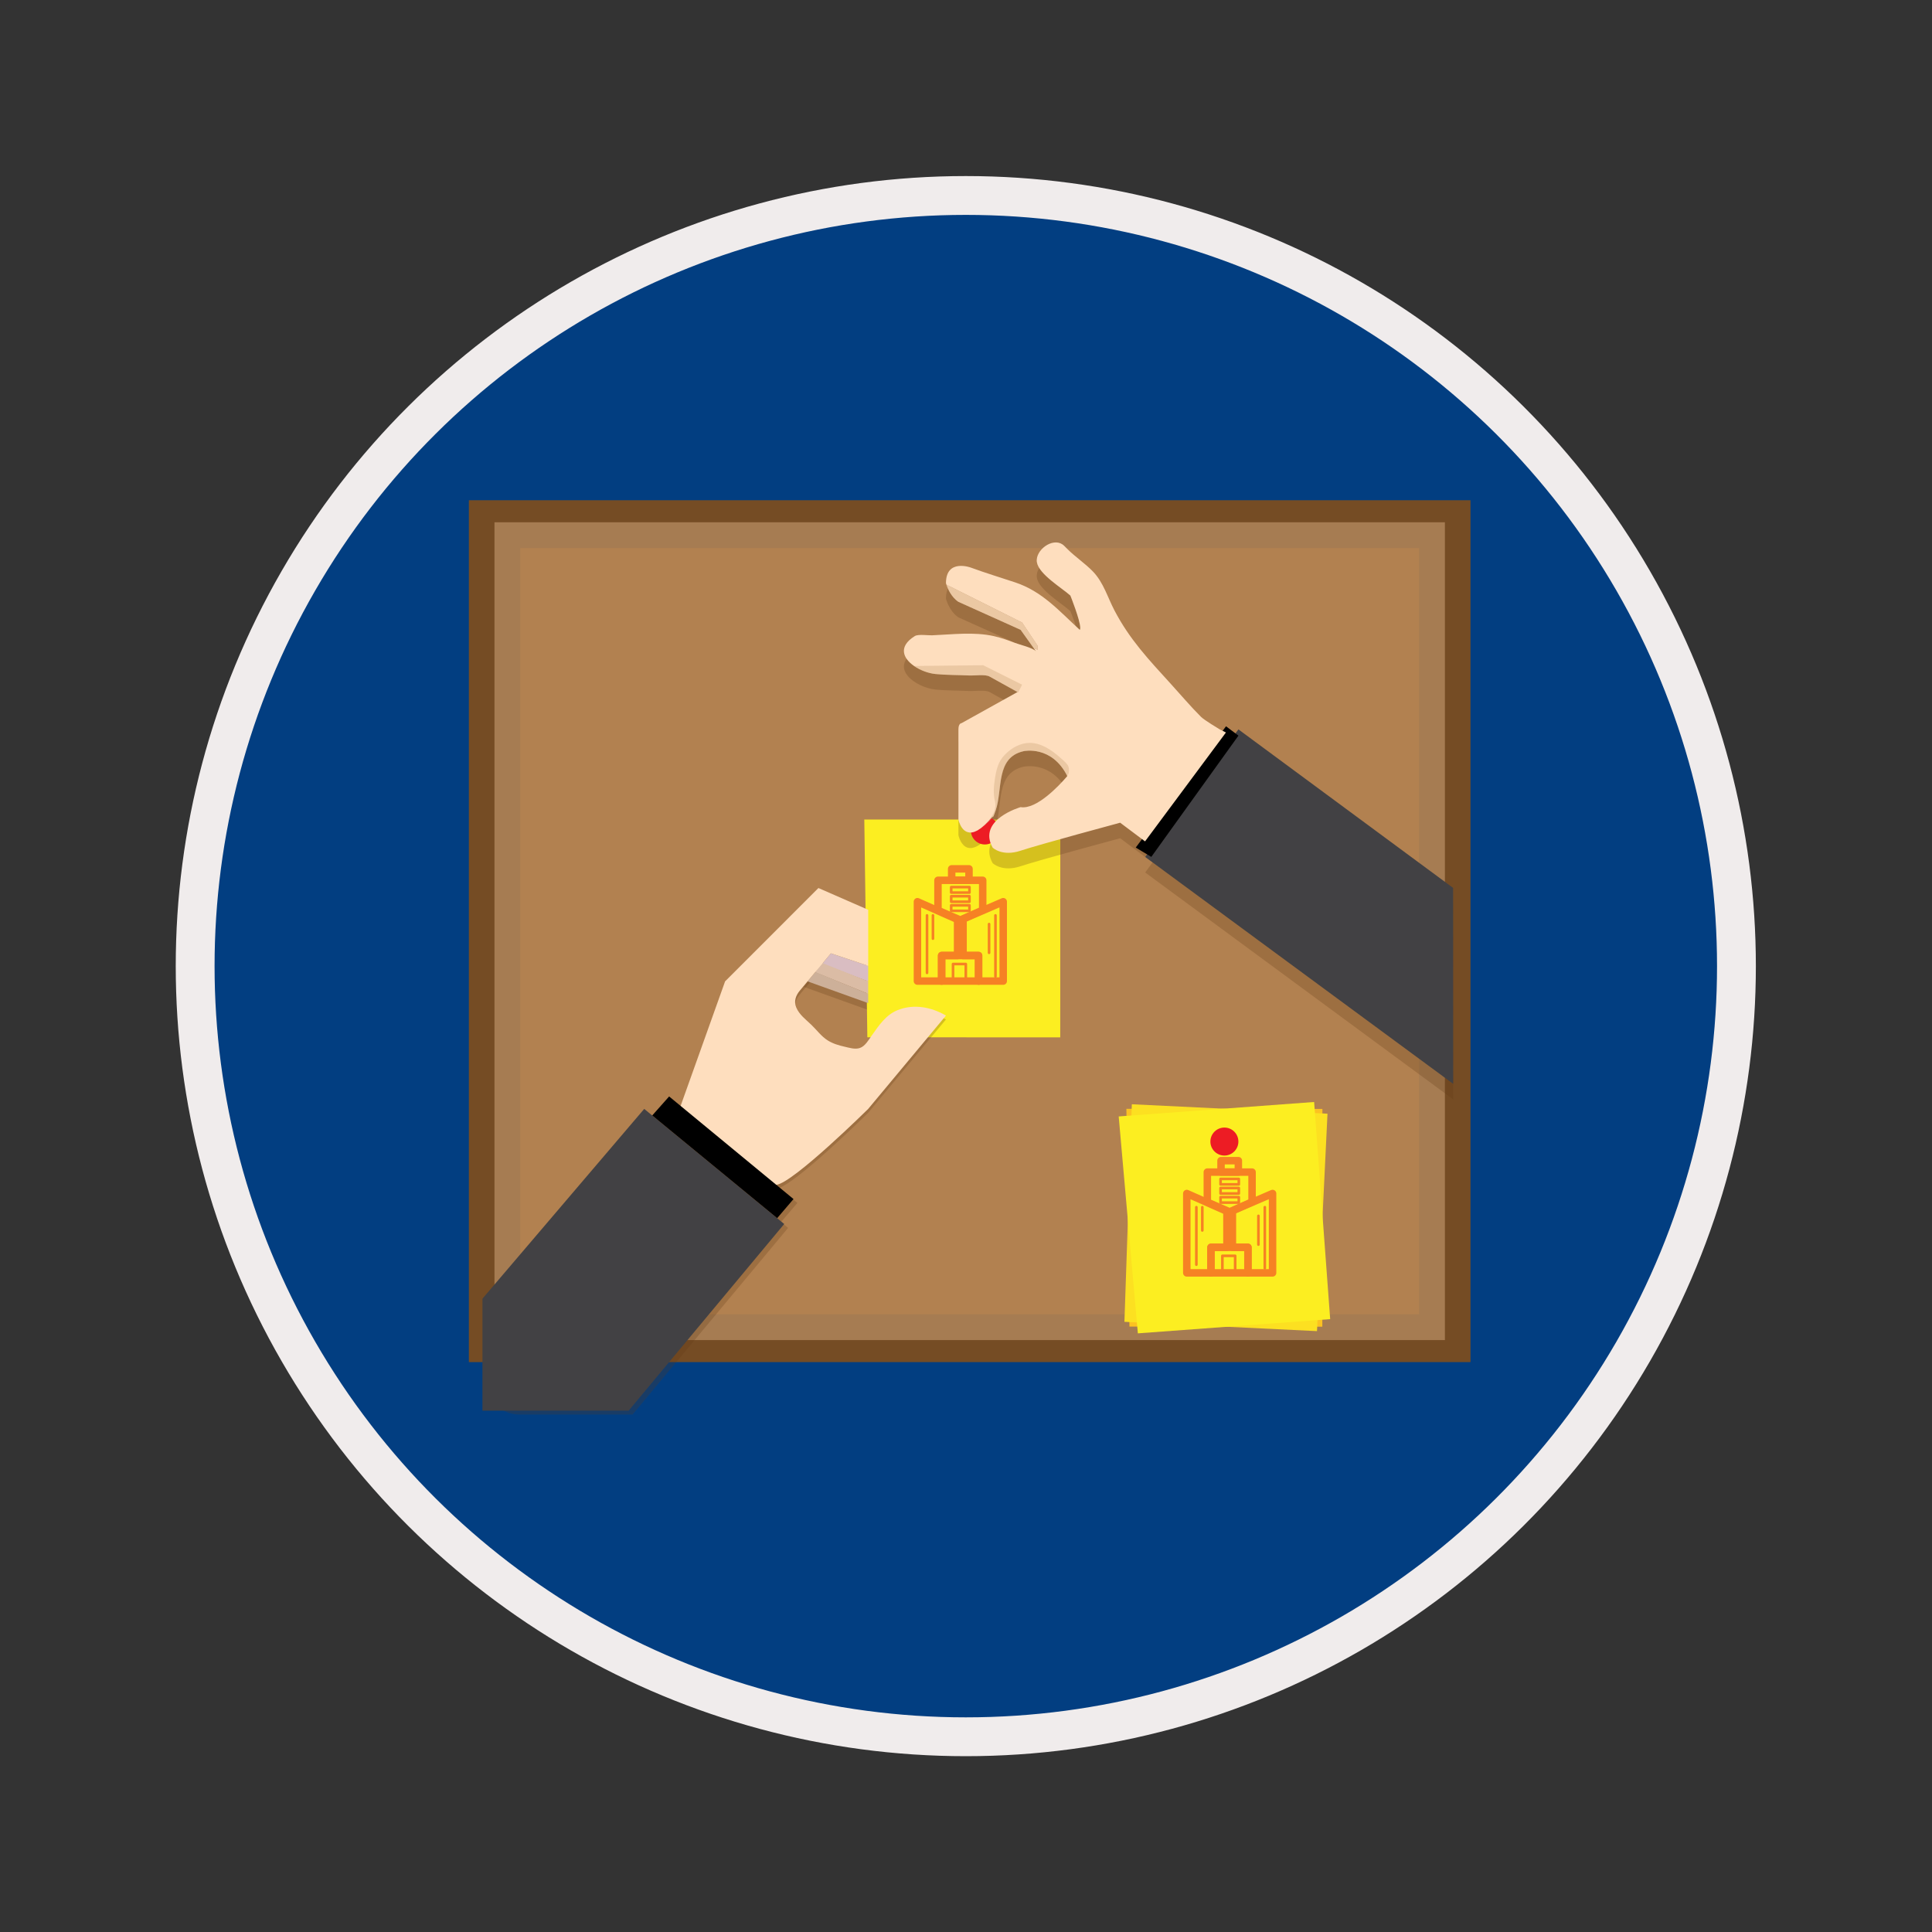 <?xml version="1.0" encoding="UTF-8" standalone="no"?>
<!DOCTYPE svg PUBLIC "-//W3C//DTD SVG 1.1//EN" "http://www.w3.org/Graphics/SVG/1.1/DTD/svg11.dtd">
<svg width="100%" height="100%" viewBox="0 0 1076 1076" version="1.1" xmlns="http://www.w3.org/2000/svg" xmlns:xlink="http://www.w3.org/1999/xlink" xml:space="preserve" xmlns:serif="http://www.serif.com/" style="fill-rule:evenodd;clip-rule:evenodd;stroke-miterlimit:10;">
    <rect x="0" y="0" width="1076" height="1076" fill="#333333" stroke="none"/>
    <g transform="matrix(1,0,0,1,-458.023,-2674.69)">
        <g transform="matrix(4.167,0,0,4.167,0,0)">
            <g transform="matrix(0,-1,-1,0,239,668)">
                <path d="M-103,-103C-159.886,-103 -206,-56.885 -206,0C-206,56.885 -159.886,103 -103,103C-46.114,103 0,56.885 0,0C0,-56.885 -46.114,-103 -103,-103" style="fill:rgb(2,62,129);fill-rule:nonzero;"/>
            </g>
            <g transform="matrix(0,-1,-1,0,239,668)">
                <circle cx="-103" cy="0" r="103" style="fill:none;stroke:rgb(240,236,236);stroke-width:5.19px;"/>
            </g>
            <g transform="matrix(-1,0,0,1,479.038,-183.342)">
                <rect x="174.398" y="893.89" width="130.242" height="111.562" style="fill:rgb(178,129,80);stroke:rgb(117,76,36);stroke-width:3.63px;"/>
            </g>
            <g transform="matrix(-1,0,0,1,479.038,-183.34)">
                <rect x="177.73" y="896.743" width="123.578" height="105.854" style="fill:none;stroke:rgb(166,124,82);stroke-width:3.45px;"/>
            </g>
            <g opacity="0.25">
                <g transform="matrix(1,0,0,1,174.917,805.57)">
                    <path d="M0,10.394L21.621,-14.968L40.331,0.415L19.542,25.362L4.411,25.362C1.975,25.362 0,23.387 0,20.952L0,10.394Z" style="fill:rgb(96,56,19);fill-rule:nonzero;"/>
                </g>
            </g>
            <g opacity="0.25">
                <g transform="matrix(0.771,0.636,0.636,-0.771,206.686,786.226)">
                    <path d="M-3.536,-6.434L18.025,-6.434L17.965,-9.795L-3.661,-9.831L-3.536,-6.434Z" style="fill:rgb(96,56,19);fill-rule:nonzero;"/>
                </g>
            </g>
            <g opacity="0.25">
                <g transform="matrix(0,1,1,0,222.511,776.686)">
                    <path d="M-3.131,3.963L-1.468,3.963L-4.348,-3.131L-5.626,-2.274L-3.131,3.963Z" style="fill:rgb(96,56,19);fill-rule:nonzero;"/>
                </g>
            </g>
            <g opacity="0.25">
                <g transform="matrix(0,1,1,0,221.095,779.477)">
                    <path d="M-3.767,5.711L-2.309,5.711L-5.711,-3.767L-7.169,-2.552L-3.767,5.711Z" style="fill:rgb(96,56,19);fill-rule:nonzero;"/>
                </g>
            </g>
            <g transform="matrix(0.014,1,1,-0.014,252.896,752.663)">
                <path d="M-1.641,-27.44L27.466,-27.44L27.835,-1.664L-1.266,-1.248L-1.641,-27.44Z" style="fill:rgb(252,238,33);fill-rule:nonzero;"/>
            </g>
            <g opacity="0.25">
                <g transform="matrix(1,0,0,1,200.592,771.476)">
                    <path d="M0,19.542L6.237,2.079L18.71,-10.395L25.176,-8L25.176,-0.735L20.374,-1.663C20.374,-1.663 16.222,3.319 16.216,3.326C15.683,3.966 15.4,4.761 15.745,5.571C16.157,6.542 17.024,7.177 17.763,7.885C18.491,8.582 19.095,9.432 19.958,9.976C20.647,10.409 21.433,10.639 22.22,10.816C22.838,10.956 23.607,11.207 24.258,10.983C24.969,10.738 25.437,9.876 25.854,9.293C26.812,7.954 27.725,6.546 29.323,5.914C31.473,5.064 33.802,5.512 35.757,6.652L25.363,19.126C25.363,19.126 15.337,29.035 13.074,29.277L11.642,29.937L0,19.542Z" style="fill:rgb(96,56,19);fill-rule:nonzero;"/>
                </g>
            </g>
            <g transform="matrix(1,0,0,1,174.398,805.051)">
                <path d="M0,10.394L21.621,-14.968L40.331,0.415L19.542,25.362L0,25.362L0,10.394Z" style="fill:rgb(66,65,68);fill-rule:nonzero;"/>
            </g>
            <g transform="matrix(0,1,1,0,223.082,774.245)">
                <path d="M-3.288,2.873L-1.209,2.873L-3.546,-3.288L-4.951,-2.117L-3.288,2.873Z" style="fill:rgb(217,189,194);fill-rule:nonzero;"/>
            </g>
            <g transform="matrix(0,1,1,0,221.992,776.167)">
                <path d="M-3.131,3.963L-1.468,3.963L-4.348,-3.131L-5.626,-2.274L-3.131,3.963Z" style="fill:rgb(219,188,165);fill-rule:nonzero;"/>
            </g>
            <g transform="matrix(0,1,1,0,221.069,777.921)">
                <path d="M-3.222,4.886L-1.975,4.886L-4.885,-3.222L-6.133,-2.182L-3.222,4.886Z" style="fill:rgb(205,176,153);fill-rule:nonzero;"/>
            </g>
            <g opacity="0.25">
                <g transform="matrix(-0.805,-0.593,-0.593,0.805,281.04,733.844)">
                    <path d="M-51.21,30.559L-0.068,30.559L0.01,9.437L-35.665,9.477L-51.21,30.559Z" style="fill:rgb(96,56,19);fill-rule:nonzero;"/>
                </g>
            </g>
            <g opacity="0.25">
                <g transform="matrix(1,0,0,1,273.769,732.203)">
                    <path d="M0,9.646L-0.832,9.231C-0.832,9.231 -2.911,7.983 -3.326,7.567C-4.742,6.152 -6.042,4.601 -7.391,3.122C-10.33,-0.105 -12.861,-2.773 -14.901,-6.668C-15.832,-8.444 -16.354,-10.383 -17.771,-11.86C-18.821,-12.954 -20.13,-13.81 -21.205,-14.884C-21.205,-14.884 -21.613,-15.293 -21.621,-15.3C-22.953,-16.632 -25.538,-14.778 -25.27,-13.111C-25.013,-11.51 -21.958,-9.7 -20.789,-8.648C-20.789,-8.648 -19.126,-4.49 -19.542,-4.075C-22.34,-6.64 -24.551,-9.208 -28.172,-10.416C-30.143,-11.073 -32.146,-11.67 -34.094,-12.39C-34.094,-12.39 -37.42,-13.637 -37.42,-10.311C-37.42,-10.311 -37.004,-8.648 -35.757,-7.817L-27.441,-4.075C-27.441,-4.075 -25.365,-1.167 -25.363,-1.165C-25.69,-1.658 -27.625,-2.099 -28.208,-2.328C-29.114,-2.682 -30.033,-3.007 -30.983,-3.223C-33.674,-3.835 -36.533,-3.453 -39.261,-3.339C-39.768,-3.318 -41.131,-3.52 -41.577,-3.244C-45.128,-1.041 -41.443,1.572 -38.817,1.834C-37.329,1.982 -35.787,1.953 -34.289,2.028C-33.647,2.06 -32.173,1.843 -31.599,2.163L-27.857,4.241L-35.341,8.399C-35.341,8.399 -35.757,8.399 -35.757,9.231L-35.757,21.289C-35.757,21.289 -34.925,25.446 -31.184,20.873C-31.184,20.873 -31.184,21.288 -30.767,20.04C-29.821,17.201 -30.811,12.982 -27.025,12.141C-27.025,12.141 -23.284,11.309 -21.205,15.467C-21.205,15.467 -24.947,20.041 -27.441,19.625C-27.441,19.625 -33.262,21.289 -31.184,25.03C-31.184,25.03 -29.936,26.278 -27.441,25.446C-24.947,24.615 -14.136,21.704 -14.136,21.704L-10.81,24.199L0,9.646Z" style="fill:rgb(96,56,19);fill-rule:nonzero;"/>
                </g>
            </g>
            <g transform="matrix(-0.805,-0.593,-0.593,0.805,281.04,731.768)">
                <path d="M-51.21,30.559L-0.068,30.559L0.01,9.437L-35.665,9.477L-51.21,30.559Z" style="fill:rgb(66,65,68);fill-rule:nonzero;"/>
            </g>
            <g transform="matrix(0.597,-0.802,-0.802,-0.597,270.484,757.644)">
                <path d="M-3.239,8.524L16.969,8.524L16.959,6.445L-2.999,6.111L-3.239,8.524Z" style="fill-rule:nonzero;"/>
            </g>
            <g transform="matrix(0.014,1,1,-0.014,287.925,791.331)">
                <path d="M-1.641,-27.44L27.466,-27.44L27.835,-1.664L-1.266,-1.248L-1.641,-27.44Z" style="fill:rgb(252,194,33);fill-rule:nonzero;"/>
            </g>
            <g transform="matrix(0,-1,-1,0,241.546,750.999)">
                <path d="M-1.871,-1.871C-2.904,-1.871 -3.742,-1.034 -3.742,0C-3.742,1.033 -2.904,1.871 -1.871,1.871C-0.838,1.871 0,1.033 0,0C0,-1.034 -0.838,-1.871 -1.871,-1.871" style="fill:rgb(237,28,36);fill-rule:nonzero;"/>
            </g>
            <g transform="matrix(1,0,0,1,200.592,770.957)">
                <path d="M0,19.541L6.237,2.079L18.71,-10.395L25.363,-7.484L25.363,0L20.374,-1.663C20.374,-1.663 16.222,3.319 16.216,3.326C15.683,3.966 15.4,4.761 15.745,5.571C16.157,6.542 17.024,7.177 17.763,7.884C18.491,8.582 19.095,9.432 19.958,9.976C20.647,10.409 21.433,10.638 22.22,10.816C22.838,10.956 23.607,11.207 24.258,10.982C24.969,10.737 25.437,9.875 25.854,9.292C26.812,7.954 27.725,6.546 29.323,5.914C31.473,5.063 33.802,5.512 35.757,6.652L25.363,19.126C25.363,19.126 15.337,29.034 13.074,29.277L11.642,29.936L0,19.541Z" style="fill:rgb(254,222,190);fill-rule:nonzero;"/>
            </g>
            <g transform="matrix(-0.034,0.999,0.999,0.034,289.347,792.559)">
                <path d="M-2.138,-28.258L26.969,-28.258L27.337,-2.482L-1.764,-2.067L-2.138,-28.258Z" style="fill:rgb(252,224,33);fill-rule:nonzero;"/>
            </g>
            <g transform="matrix(0.771,0.636,0.636,-0.771,206.167,785.707)">
                <path d="M-3.536,-6.434L18.025,-6.434L17.966,-9.795L-3.661,-9.831L-3.536,-6.434Z" style="fill-rule:nonzero;"/>
            </g>
            <g transform="matrix(0.088,0.996,0.996,-0.088,285.805,789.355)">
                <path d="M-0.592,-26.424L28.516,-26.424L28.885,-0.649L-0.218,-0.233L-0.592,-26.424Z" style="fill:rgb(252,238,33);fill-rule:nonzero;"/>
            </g>
            <g transform="matrix(0,-1,-1,0,273.561,792.577)">
                <path d="M-1.871,-1.871C-2.904,-1.871 -3.742,-1.034 -3.742,0C-3.742,1.033 -2.904,1.871 -1.871,1.871C-0.838,1.871 0,1.033 0,0C0,-1.034 -0.838,-1.871 -1.871,-1.871" style="fill:rgb(237,28,36);fill-rule:nonzero;"/>
            </g>
            <g opacity="0.33">
                <g transform="matrix(1,0,0,1,254.826,717.368)">
                    <path d="M0,7.71L-0.529,8.416C-0.535,7.389 -1.847,4.108 -1.847,4.108C-3.015,3.061 -6.071,1.25 -6.325,-0.353C-6.346,-0.473 -6.351,-0.593 -6.341,-0.706L-6.227,-0.593C-6.227,-0.593 -2.076,2.522 -1.557,3.04C-1.038,3.559 0,7.71 0,7.71" style="fill:rgb(198,156,109);fill-rule:nonzero;"/>
                </g>
            </g>
            <g transform="matrix(1,0,0,1,248.6,720.537)">
                <path d="M0,7.654L0,8.173L-0.524,7.961C-1.11,7.14 -2.273,5.516 -2.273,5.516L-10.585,1.775C-11.571,1.116 -12.039,-0.051 -12.189,-0.519L-2.076,4.541L0,7.654Z" style="fill:rgb(254,222,190);fill-rule:nonzero;"/>
            </g>
            <g opacity="0.33">
                <g transform="matrix(1,0,0,1,248.6,720.537)">
                    <path d="M0,7.654L0,8.173L-0.524,7.961C-1.11,7.14 -2.273,5.516 -2.273,5.516L-10.585,1.775C-11.571,1.116 -12.039,-0.051 -12.189,-0.519L-2.076,4.541L0,7.654Z" style="fill:rgb(198,156,109);fill-rule:nonzero;"/>
                </g>
            </g>
            <g transform="matrix(1,0,0,1,272.935,730.634)">
                <path d="M0,8.724C0,8.724 -2.076,7.478 -2.491,7.058C-3.907,5.647 -5.209,4.095 -6.559,2.617C-9.496,-0.611 -12.028,-3.278 -14.067,-7.175C-14.996,-8.95 -15.52,-10.89 -16.937,-12.37C-17.99,-13.459 -19.297,-14.32 -20.372,-15.394C-20.372,-15.394 -20.782,-15.799 -20.787,-15.809C-22.027,-17.045 -24.347,-15.53 -24.45,-13.972C-24.46,-13.859 -24.456,-13.739 -24.435,-13.62C-24.18,-12.016 -21.124,-10.206 -19.957,-9.158C-19.957,-9.158 -18.644,-5.878 -18.639,-4.85C-18.639,-4.721 -18.659,-4.628 -18.706,-4.581C-21.508,-7.149 -23.719,-9.717 -27.34,-10.922C-29.307,-11.581 -31.31,-12.177 -33.261,-12.899C-33.261,-12.899 -36.587,-14.144 -36.587,-10.818C-36.587,-10.818 -36.566,-10.74 -36.525,-10.616L-26.412,-5.556L-24.336,-2.443L-24.336,-1.924L-24.86,-2.136C-24.709,-1.929 -24.601,-1.774 -24.554,-1.706C-24.948,-2.183 -26.806,-2.614 -27.377,-2.838C-28.28,-3.19 -29.198,-3.512 -30.147,-3.73C-32.841,-4.342 -35.7,-3.959 -38.429,-3.849C-38.933,-3.823 -40.297,-4.026 -40.743,-3.751C-43.011,-2.344 -42.326,-0.772 -40.853,0.25C-40.022,0.831 -38.933,1.231 -37.983,1.325C-36.494,1.475 -34.953,1.444 -33.453,1.522C-32.815,1.552 -31.341,1.334 -30.765,1.657L-27.024,3.732L-27.117,3.784L-34.506,7.893C-34.506,7.893 -34.921,7.893 -34.921,8.724L-34.921,20.783C-34.921,20.783 -34.413,23.341 -32.384,22.236C-32.384,22.236 -32.374,22.23 -32.358,22.22C-32.332,22.204 -32.312,22.194 -32.286,22.173C-31.751,21.862 -31.107,21.296 -30.35,20.368C-30.35,20.368 -30.35,20.783 -29.935,19.532C-28.985,16.694 -29.977,12.475 -26.194,11.634C-26.194,11.634 -22.453,10.804 -20.372,14.96C-20.372,14.96 -20.444,15.049 -20.574,15.2C-21.389,16.133 -24.46,19.475 -26.609,19.117C-26.609,19.117 -32.431,20.783 -30.35,24.524C-30.35,24.524 -29.104,25.769 -26.609,24.939C-24.113,24.109 -13.304,21.198 -13.304,21.198L-9.979,23.694L0.835,9.139L0,8.724Z" style="fill:rgb(254,222,190);fill-rule:nonzero;"/>
            </g>
            <g opacity="0.33">
                <g transform="matrix(1,0,0,1,252.705,749.675)">
                    <path d="M0,-5.379C0.122,-5.072 0.078,-4.798 0.052,-4.478C0.041,-4.346 -0.077,-4.24 -0.138,-4.122C-0.174,-4.051 -0.243,-3.838 -0.342,-3.832C-0.281,-3.915 -0.216,-4.006 -0.141,-4.08C-2.222,-8.236 -5.963,-7.406 -5.963,-7.406C-9.503,-6.619 -8.859,-2.58 -9.592,0.118C-9.708,0.545 -9.838,1.004 -10.071,1.383C-10.333,1.867 -10.872,2.183 -11.119,2.413C-11.413,2.687 -11.73,2.9 -12.055,3.133C-11.562,2.78 -9.352,1.119 -9.813,-0.728C-10.059,-1.708 -9.969,-2.763 -9.81,-3.749C-9.605,-5.015 -9.381,-6.018 -8.462,-6.953C-7.583,-7.849 -6.427,-8.511 -5.145,-8.511C-3.644,-8.512 -2.257,-7.565 -1.17,-6.614C-0.811,-6.301 -0.378,-5.956 -0.1,-5.564C-0.059,-5.506 -0.026,-5.444 0,-5.379" style="fill:rgb(198,156,109);fill-rule:nonzero;"/>
                </g>
            </g>
            <g opacity="0.33">
                <g transform="matrix(1,0,0,1,246.524,731.824)">
                    <path d="M0,1.556L-0.519,2.594L-0.706,2.594L-0.612,2.542L-4.354,0.467C-4.93,0.145 -6.403,0.363 -7.042,0.332C-8.541,0.254 -10.082,0.285 -11.571,0.135C-12.521,0.041 -13.61,-0.358 -14.441,-0.939L-5.189,-1.038L0,1.556Z" style="fill:rgb(198,156,109);fill-rule:nonzero;"/>
                </g>
            </g>
            <g transform="matrix(1,0,0,1,271.281,803.844)">
                <path d="M0,-5.314L0,-1.292L2.989,0L5.978,-1.329L5.978,-5.314L0,-5.314Z" style="fill:none;fill-rule:nonzero;stroke:rgb(246,129,36);stroke-width:1px;stroke-linecap:round;stroke-linejoin:round;"/>
            </g>
            <g transform="matrix(-1,0,0,1,548.539,-120.476)">
                <rect x="273.111" y="917.476" width="2.317" height="1.524" style="fill:none;stroke:rgb(246,129,36);stroke-width:1px;stroke-linecap:round;stroke-linejoin:round;"/>
            </g>
            <g transform="matrix(0,1,1,0,273.658,807.061)">
                <path d="M-3.842,-3.842L3.842,-3.842" style="fill:none;fill-rule:nonzero;stroke:rgb(246,129,36);stroke-width:0.35px;stroke-linecap:round;stroke-linejoin:round;"/>
            </g>
            <g transform="matrix(0,1,1,0,272.164,804.774)">
                <path d="M-1.555,-1.555L1.555,-1.555" style="fill:none;fill-rule:nonzero;stroke:rgb(246,129,36);stroke-width:0.35px;stroke-linecap:round;stroke-linejoin:round;"/>
            </g>
            <g transform="matrix(0,1,1,0,280.031,806.299)">
                <path d="M-1.921,-1.921L1.921,-1.921" style="fill:none;fill-rule:nonzero;stroke:rgb(246,129,36);stroke-width:0.35px;stroke-linecap:round;stroke-linejoin:round;"/>
            </g>
            <g transform="matrix(0,1,1,0,283.049,807.305)">
                <path d="M-4.085,-4.085L4.085,-4.085" style="fill:none;fill-rule:nonzero;stroke:rgb(246,129,36);stroke-width:0.35px;stroke-linecap:round;stroke-linejoin:round;"/>
            </g>
            <g transform="matrix(-1,0,0,1,548.477,-95.415)">
                <rect x="271.769" y="904" width="4.939" height="3.415" style="fill:none;stroke:rgb(246,129,36);stroke-width:1px;stroke-linecap:round;stroke-linejoin:round;"/>
            </g>
            <g transform="matrix(-1,0,0,1,548.537,-116.389)">
                <rect x="273.049" y="915.829" width="2.439" height="0.731" style="fill:none;stroke:rgb(246,129,36);stroke-width:0.35px;stroke-linecap:round;stroke-linejoin:round;"/>
            </g>
            <g transform="matrix(-1,0,0,1,548.537,-113.95)">
                <rect x="273.049" y="914.609" width="2.439" height="0.732" style="fill:none;stroke:rgb(246,129,36);stroke-width:0.35px;stroke-linecap:round;stroke-linejoin:round;"/>
            </g>
            <g transform="matrix(-1,0,0,1,548.537,-111.513)">
                <rect x="273.049" y="913.391" width="2.439" height="0.731" style="fill:none;stroke:rgb(246,129,36);stroke-width:0.35px;stroke-linecap:round;stroke-linejoin:round;"/>
            </g>
            <g transform="matrix(1,0,0,1,273.902,804.806)">
                <path d="M0,3.779L0,-1.037L-5.366,-3.415L-5.366,7.194L-2.134,7.194L-2.134,3.779L0,3.779Z" style="fill:none;fill-rule:nonzero;stroke:rgb(246,129,36);stroke-width:1px;stroke-linecap:round;stroke-linejoin:round;"/>
            </g>
            <g transform="matrix(1,0,0,1,274.634,804.806)">
                <path d="M0,3.779L0,-1.099L5.366,-3.415L5.366,7.194L2.073,7.194L2.073,3.779L0,3.779Z" style="fill:none;fill-rule:nonzero;stroke:rgb(246,129,36);stroke-width:1px;stroke-linecap:round;stroke-linejoin:round;"/>
            </g>
            <g transform="matrix(-1,0,0,1,548.292,-94.342)">
                <rect x="273.292" y="904.061" width="1.708" height="2.22" style="fill:none;stroke:rgb(246,129,36);stroke-width:0.35px;stroke-linecap:round;stroke-linejoin:round;"/>
            </g>
            <g transform="matrix(1,0,0,1,235.281,764.844)">
                <path d="M0,-5.314L0,-1.292L2.989,0L5.978,-1.329L5.978,-5.314L0,-5.314Z" style="fill:none;fill-rule:nonzero;stroke:rgb(246,129,36);stroke-width:1px;stroke-linecap:round;stroke-linejoin:round;"/>
            </g>
            <g transform="matrix(-1,0,0,1,476.539,-198.476)">
                <rect x="237.111" y="956.476" width="2.317" height="1.524" style="fill:none;stroke:rgb(246,129,36);stroke-width:1px;stroke-linecap:round;stroke-linejoin:round;"/>
            </g>
            <g transform="matrix(0,1,1,0,237.658,768.061)">
                <path d="M-3.842,-3.842L3.842,-3.842" style="fill:none;fill-rule:nonzero;stroke:rgb(246,129,36);stroke-width:0.35px;stroke-linecap:round;stroke-linejoin:round;"/>
            </g>
            <g transform="matrix(0,1,1,0,236.164,765.774)">
                <path d="M-1.555,-1.555L1.555,-1.555" style="fill:none;fill-rule:nonzero;stroke:rgb(246,129,36);stroke-width:0.35px;stroke-linecap:round;stroke-linejoin:round;"/>
            </g>
            <g transform="matrix(0,1,1,0,244.031,767.299)">
                <path d="M-1.921,-1.921L1.921,-1.921" style="fill:none;fill-rule:nonzero;stroke:rgb(246,129,36);stroke-width:0.35px;stroke-linecap:round;stroke-linejoin:round;"/>
            </g>
            <g transform="matrix(0,1,1,0,247.049,768.305)">
                <path d="M-4.085,-4.085L4.085,-4.085" style="fill:none;fill-rule:nonzero;stroke:rgb(246,129,36);stroke-width:0.35px;stroke-linecap:round;stroke-linejoin:round;"/>
            </g>
            <g transform="matrix(-1,0,0,1,476.477,-173.415)">
                <rect x="235.769" y="943" width="4.939" height="3.415" style="fill:none;stroke:rgb(246,129,36);stroke-width:1px;stroke-linecap:round;stroke-linejoin:round;"/>
            </g>
            <g transform="matrix(-1,0,0,1,476.537,-194.389)">
                <rect x="237.049" y="954.829" width="2.439" height="0.731" style="fill:none;stroke:rgb(246,129,36);stroke-width:0.35px;stroke-linecap:round;stroke-linejoin:round;"/>
            </g>
            <g transform="matrix(-1,0,0,1,476.537,-191.95)">
                <rect x="237.049" y="953.609" width="2.439" height="0.732" style="fill:none;stroke:rgb(246,129,36);stroke-width:0.35px;stroke-linecap:round;stroke-linejoin:round;"/>
            </g>
            <g transform="matrix(-1,0,0,1,476.537,-189.513)">
                <rect x="237.049" y="952.391" width="2.439" height="0.731" style="fill:none;stroke:rgb(246,129,36);stroke-width:0.35px;stroke-linecap:round;stroke-linejoin:round;"/>
            </g>
            <g transform="matrix(1,0,0,1,237.902,765.806)">
                <path d="M0,3.779L0,-1.037L-5.366,-3.415L-5.366,7.194L-2.134,7.194L-2.134,3.779L0,3.779Z" style="fill:none;fill-rule:nonzero;stroke:rgb(246,129,36);stroke-width:1px;stroke-linecap:round;stroke-linejoin:round;"/>
            </g>
            <g transform="matrix(1,0,0,1,238.634,765.806)">
                <path d="M0,3.779L0,-1.099L5.366,-3.415L5.366,7.194L2.073,7.194L2.073,3.779L0,3.779Z" style="fill:none;fill-rule:nonzero;stroke:rgb(246,129,36);stroke-width:1px;stroke-linecap:round;stroke-linejoin:round;"/>
            </g>
            <g transform="matrix(-1,0,0,1,476.292,-172.342)">
                <rect x="237.292" y="943.061" width="1.708" height="2.22" style="fill:none;stroke:rgb(246,129,36);stroke-width:0.35px;stroke-linecap:round;stroke-linejoin:round;"/>
            </g>
        </g>
    </g>
</svg>
